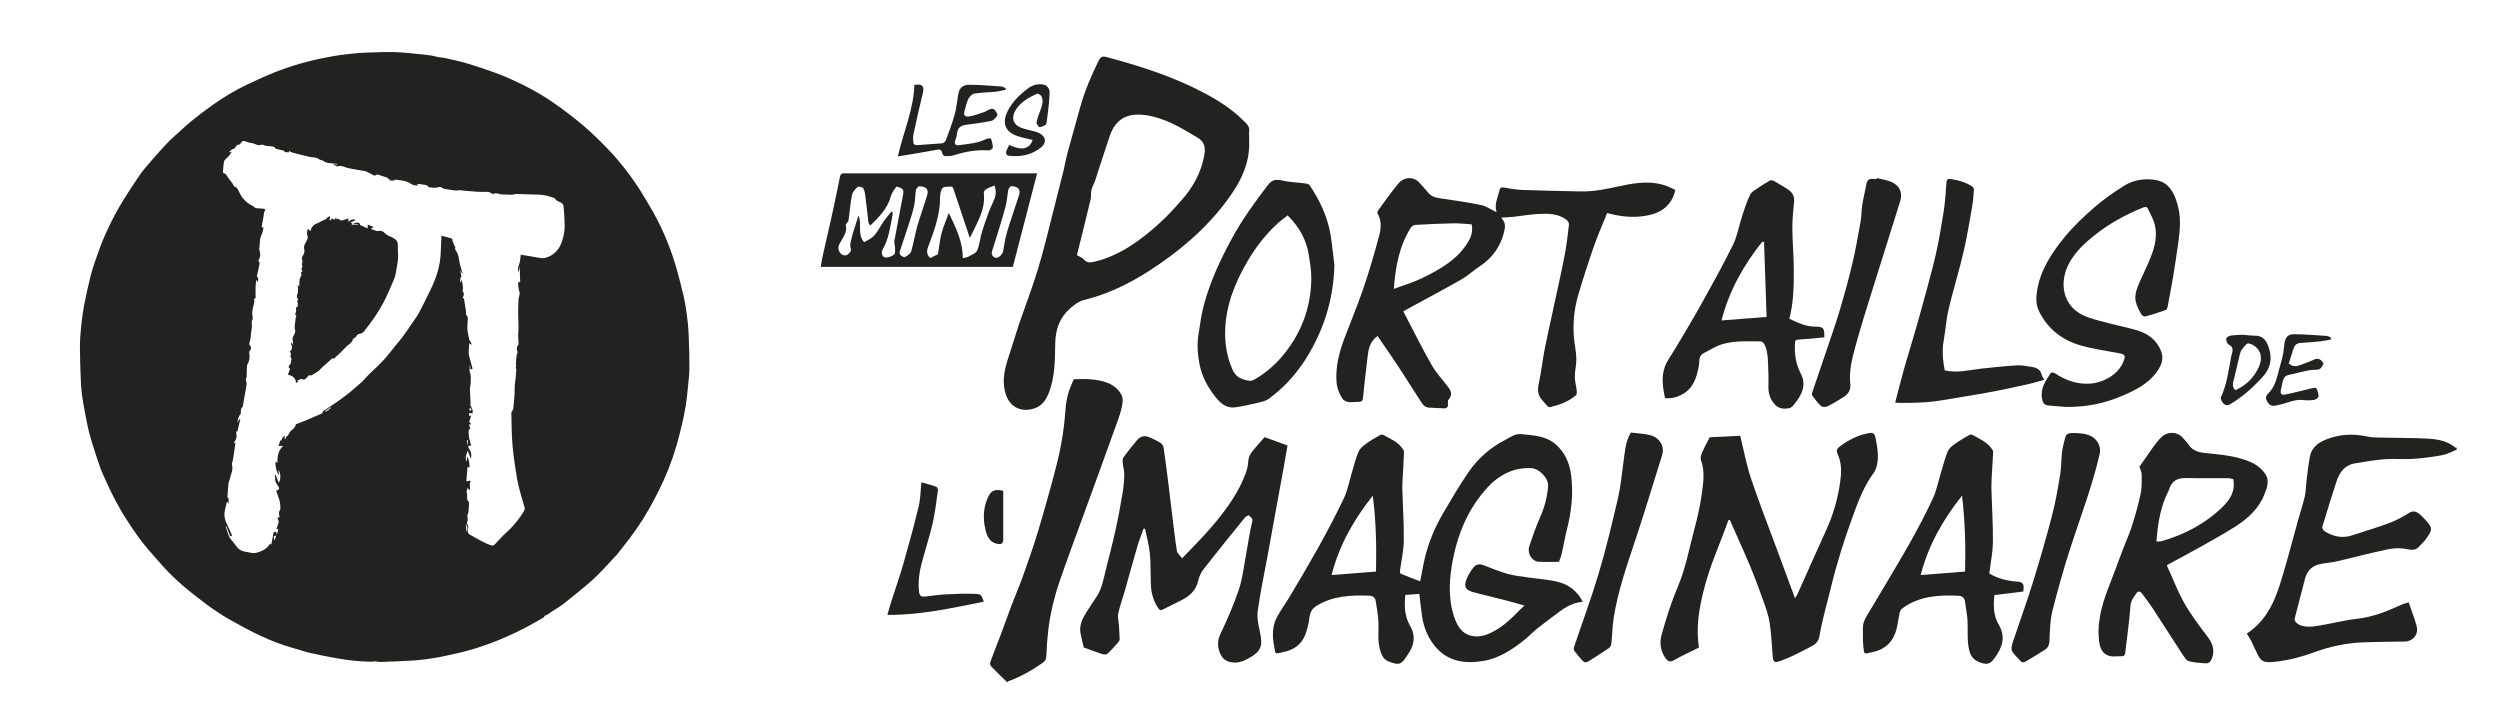 <?xml version="1.0" encoding="UTF-8"?><svg id="Portailsdelimaginaire-logo01_Image" xmlns="http://www.w3.org/2000/svg" viewBox="0 0 409.84 117.32"><defs><style>.cls-1{fill:#222221;}</style></defs><path class="cls-1" d="m402.74,73.72c-.79.31-1.55.75-2.37.9-1.6.3-3.22.5-4.84.61-1.52.1-3.06-.07-4.58.05-1.65.13-3.3.41-4.94.69-1.65.28-2.48,1.48-2.97,2.94-.81,2.48-1.58,4.97-2.33,7.46-.06.19.16.6.37.72,1.42.89,2.93,1.21,4.57.66,2-.68,4.05-1.26,6.03-2,1.14-.43,2.22-1.03,3.26-1.67.69-.42,1.19-.22,1.71.2.27.22.52.47.76.73,1.5,1.6,1.44,1.78.09,3.62-.24.32-.58.56-.83.87-.54.66-1.11.73-1.97.54-1.02-.22-2.17-.21-3.19,0-2.81.58-5.59,1.33-8.39,1.98-.95.22-1.94.26-2.89.48-1.23.28-2.01,1.1-2.34,2.31-.58,2.19-1.15,4.39-1.71,6.59-.12.47.52,1.02,1.23,1.2,1.17.31,2.3.04,3.44-.16,1.88-.33,3.74-.79,5.64-1.01,2.56-.29,4.86-1.23,7.16-2.28.36-.17.76-.26,1.22-.4.46,1.35.95,2.59,1.3,3.87.38,1.38-.6,2.54-2.01,2.56-2.15.02-4.3.04-6.45.11-2.86.08-5.62.64-8.31,1.63-2.05.76-4.16,1.31-6.36,1.56-2,.23-2.49.02-3.25-1.88-.04-.09-.11-.16-.15-.25-.19-.42-.36-.85-.57-1.26-.21-.41-.48-.79-.74-1.23,2.71-1.75,4.22-4.43,5.2-7.35,1.22-3.67,2.14-7.44,3.19-11.17.38-1.33.81-2.65,1.13-4,.18-.76.15-1.57.25-2.35.18-1.38.31-2.77.58-4.14.37-1.85,1.87-2.58,3.44-3.08,1.89-.6,3.83-.66,5.81-.23,1.01.22,2.08.19,3.12.21,2.27.06,4.55.03,6.82.15,1.66.09,3.31.34,4.66,1.48.04.04.14,0,.21,0v.3Z"/><path class="cls-1" d="m165.06,111.79c-.87-.85-1.74-1.68-2.58-2.55-.14-.15-.21-.5-.14-.69.57-1.56,1.19-3.09,1.77-4.64.59-1.56,1.13-3.14,1.73-4.7.63-1.65,1.33-3.27,1.92-4.93.85-2.4,1.71-4.8,2.43-7.24,1.08-3.62,2.12-7.27,3.05-10.93.53-2.08.92-4.22,1.19-6.35.23-1.83.2-3.7.76-5.48.22-.71.55-1.4.83-2.11,1.91-.07,3.76-.08,5.54.59,1.42.53,2.6,1.82,2.49,3.03-.09.99-.39,1.97-.72,2.91-1.98,5.53-4,11.05-6.01,16.57-1.19,3.28-2.42,6.55-3.55,9.86-.93,2.71-1.62,5.49-1.94,8.35-.15,1.33-.25,2.66-.29,4-.01.54-.18.89-.6,1.18-1.77,1.23-3.63,2.3-5.67,3.03-.03.01-.05.08-.07.12h-.15Z"/><path class="cls-1" d="m232.7,97.36c-.77.06-1.53.11-2.32.17-.17,1.72-.14,3.46.74,4.98,1.02,1.75.74,3.29-.36,4.83-.07.1-.14.21-.21.31-.45.66-.85,1.38-1.86,1.12-1.69-.43-1.99-.81-2.41-2.11-.54-1.68-.2-3.42-.33-5.12-.07-.99-.27-1.96-.41-2.95-.09-.64-.51-.92-1.1-.94-2.99-.1-5.92.02-8.59,1.66-.8.49-1.08,1.09-1.19,1.96-.12.95-.34,1.91-.68,2.79-.64,1.62-1.92,2.51-3.62,2.84-1.43.28-1.2.56-1.51-1.11-.3-1.62-.27-3.2.51-4.66.61-1.13,1.38-2.17,2.04-3.27,3.16-5.27,6.24-10.59,8.89-16.13.65-1.36.92-2.91,1.36-4.37.34-1.12.61-2.28,1.08-3.34.23-.53.79-.96,1.29-1.33.68-.5,1.43-.91,2.16-1.33.15-.09.4-.16.52-.1,1.16.64,2.43,1.14,3.23,2.29.11.16.25.35.24.53-.06,1.49-.15,2.98-.23,4.47-.03.55-.07,1.1-.05,1.65.08,2.84.28,5.68.24,8.51-.02,1.63-.42,3.26-.63,4.9-.02.15.05.41.15.45,1.03.43,2.08.82,3.17,1.24.3-1.48.5-2.77.81-4.02.63-2.48,1.6-4.83,2.89-7.04,1.35-2.3,2.7-4.62,4.21-6.82,1.53-2.24,3.54-4.02,5.99-5.28.87-.45,1.64-1.09,2.71-.97,1.97.21,4,.28,5.6,1.67,1.53,1.32,2.27,3.07,2.53,5.05.4,3.05.05,6.04-.71,9.01-.32,1.27-.53,2.57-.82,3.85-.1.45-.29.88-.46,1.35-1.14,0-2.27.06-3.38-.02-1.06-.07-1.86-1.41-1.49-2.52.54-1.6,1.08-3.2,1.77-4.74.73-1.63,1.17-3.32,1.32-5.08.11-1.34-1.46-2.94-2.79-3-3.32-.13-5.75,1.45-7.79,3.9-2.65,3.18-4.19,6.88-4.99,10.88-.62,3.11-.87,6.26.09,9.38.48,1.54,1.23,2.95,2.92,3.34,1.44.33,2.78-.23,4.04-.97,1.44-.85,2.63-1.99,3.78-3.18.24-.25.5-.47.86-.81-1.03-.29-2.02-.6-3.02-.85-1.8-.47-3.62-.87-5.42-1.37-1.25-.35-1.53-.9-1.05-2.11.28-.71.7-1.39,1.18-1.98.36-.44.93-.57,1.54-.34,1.33.51,2.65,1.06,4.01,1.45,1.05.3,2.16.4,3.25.57,1.76.27,3.59.33,5.28.82,1.63.47,2.99,1.55,3.78,3.19-1.8.12-3.17,1.11-4.52,2.14-1,.77-2.03,1.51-3.01,2.3-.66.53-1.24,1.17-1.9,1.7-2.04,1.64-4.2,3.1-6.85,3.55-3.05.51-5.89.11-7.97-2.45-1.18-1.45-1.86-3.17-2.11-5.04-.16-1.14-.28-2.29-.42-3.48Zm-7.12-3.67c.08-4.11.02-8.2-.53-12.43-3.17,3.99-5.52,8.17-6.76,13.01,2.45-.19,4.83-.38,7.29-.57Z"/><path class="cls-1" d="m204.77,22.83c.24,3.89-1.42,7.08-3.65,10.07-3.51,4.72-7.94,8.43-12.85,11.58-3.3,2.11-6.8,3.78-10.63,4.72-.8.2-1.56.79-2.2,1.35-1.73,1.52-2.42,3.45-2.45,5.78-.04,2.68-.04,5.41-1.02,7.99-.46,1.22-1.12,2.24-2.49,2.66-2.36.72-4.2-.46-4.74-2.85-.47-2.04.02-3.88.65-5.76.55-1.65,1.02-3.32,1.58-4.97,1.07-3.14,2.27-6.24,3.23-9.41.97-3.21,1.73-6.48,2.56-9.72.55-2.12,1.08-4.25,1.61-6.38.23-.96.39-1.93.65-2.88.67-2.48,1.38-4.95,2.06-7.42.73-2.67,1.83-5.2,3.04-7.67.26-.53.55-.76,1.22-.58,5.54,1.47,10.98,3.21,16.07,5.9,2.49,1.32,4.83,2.85,6.81,4.9.39.41.63.79.57,1.37-.05.45,0,.9,0,1.35Zm-28.23,18.99c.44.27.87.42,1.14.72.5.56,1.02.53,1.68.38,4.18-.99,7.52-3.45,10.63-6.24,1.37-1.23,2.61-2.61,3.82-3.99,1.78-2.03,3.05-4.34,3.58-7.03.25-1.26.21-2.33-1.04-3.08-2.69-1.61-5.34-3.25-8.54-3.7-3.09-.44-4.96.71-5.88,3.41-.82,2.39-1.57,4.8-2.36,7.2-.18.55-.49,1.06-.63,1.62-.13.51-.03,1.08-.15,1.59-.73,3.05-1.49,6.1-2.24,9.12Z"/><path class="cls-1" d="m225.86,55.05c-1.37,1-1.52,2.29-1.68,3.56-.26,2.21-.52,4.43-.74,6.64-.05.5-.3.64-.73.63-.94-.02-2.07.32-2.67-.58-.52-.78-.88-1.79-.94-2.72-.17-2.44.43-4.79,1.28-7.06,1.05-2.8,2.22-5.57,3.18-8.4.96-2.82,1.79-5.7,2.56-8.58.31-1.17.36-2.42-.29-3.56-.06-.1-.03-.31.04-.41,1.11-1.51,2.18-3.06,3.38-4.49.91-1.09,2.53-1.24,3.54-.02.41.5.89.95,1.28,1.46.52.67,1.22.87,2,.99,2.22.33,4.46.63,6.65,1.09.92.19,1.76.78,2.63,1.19-.44-1.24.2-2.42.48-3.64.08-.34.26-.49.69-.41,1.02.19,2.05.36,3.08.4,3.15.12,6.3.16,9.44.24,2.26.06,4.44-.42,6.63-.89,2.58-.56,5.17-.94,7.74.07.43.17.83.39,1.24.58-.59,2.58-2.33,3.78-4.72,4.21-2.16.39-4.3.18-6.46-.43-.71,1.78-1.5,3.55-2.14,5.37-.94,2.69-1.82,5.4-2.62,8.14-.64,2.19-.86,4.46-.7,6.74.08,1.19.38,2.38.41,3.57.03,1-.25,2.01-.25,3.02,0,.78.24,1.55.32,2.33.03.24,0,.61-.16.74-1.22,1.02-2.67,1.54-4.19,1.91-.13.03-.34-.05-.44-.15-.31-.31-.58-.67-.88-1-.74-.8-.79-1.67-.56-2.72.4-1.81.59-3.66.94-5.48.42-2.17.91-4.32,1.38-6.48.63-2.96,1.31-5.92,1.89-8.89.34-1.72.54-3.47.74-5.21.03-.26-.21-.64-.44-.81-1.4-1.03-3.04-1-4.66-.92-1.32.07-2.63.32-3.95.46-.67.07-1.35.09-2.04.13.03.06.09.21.19.32.6.68.4,1.47.22,2.18-.6,2.39-1.99,4.22-4.06,5.56-.97.63-1.81,1.46-2.81,2.03-2.88,1.64-5.81,3.2-8.73,4.79-.26.14-.51.28-.88.49,1.55,2.96,3.01,5.92,4.64,8.79.75,1.32,1.84,2.45,2.76,3.68.48.65.65,1.29.01,2.01-.19.22-.03.72-.11,1.07-.04.15-.29.36-.44.36-.89-.01-1.77-.1-2.66-.13-.62-.02-.95-.43-1.24-.87-1.27-1.95-2.5-3.92-3.77-5.86-1.11-1.68-2.26-3.32-3.43-5.03Zm2.65-7.69c1.69-.64,3.26-1.09,4.7-1.8,3-1.47,5.92-3.12,7.63-6.18.44-.79.61-1.68.42-2.6-1.02-.06-1.99-.19-2.95-.17-2.11.04-4.21.14-6.32.26-.26.01-.58.26-.73.49-1.86,2.98-2.49,6.32-2.76,10Z"/><path class="cls-1" d="m207.31,71.66c1.24.45,2.45.89,3.76,1.37-.18,1.03-.37,2.22-.59,3.4-.39,2.19-.8,4.37-1.2,6.56-.5,2.77-1.01,5.53-1.51,8.3-.54,2.94-1.17,5.86-1.58,8.82-.16,1.14.11,2.37.36,3.53.5,2.25.22,3.11-1.81,4.26-.98.55-2,.94-3.22.59-.84-.24-1.27-.79-1.54-1.46-.39-1-.43-1.99.08-3.08,1.14-2.39,2.21-4.84,3.05-7.35.62-1.87.82-3.88,1.19-5.84.33-1.75.56-3.53.99-5.25.17-.69-.4-.7-.54-1.06-.22.12-.5.2-.65.38-2.29,2.82-4.57,5.64-6.81,8.5-.41.53-.72,1.21-.86,1.86-.37,1.71-1.54,2.63-2.99,3.33-.93.45-1.85.91-2.77,1.38-.33.17-.52.21-.78-.18-.79-1.16-1.16-2.44-1.22-3.82-.07-1.72,0-3.44-.17-5.15-.13-1.37-.52-2.72-.79-4.08-.08,0-.16,0-.24,0-.34.97-.73,1.92-1.02,2.91-.7,2.38-1.34,4.78-2.02,7.16-.36,1.27-.82,2.52-1.11,3.81-.13.58.06,1.22.1,1.83.05.8.11,1.59.13,2.39,0,.17-.1.38-.22.51-.58.65-1.15,1.32-1.79,1.9-.17.16-.62.13-.89.04-1-.32-1.97-.71-2.99-1.08-.15-.63-.35-1.42-.51-2.23-.28-1.34.28-2.47.96-3.55.55-.88,1.13-1.75,1.71-2.62.8-1.21,1.04-2.62,1.38-3.99.57-2.29,1.17-4.58,1.68-6.88.44-1.98.8-3.97,1.14-5.97.17-1.01.27-2.05.29-3.08.01-.65-.2-1.29-.26-1.95-.03-.3-.02-.69.14-.91.67-.93,1.41-1.82,2.13-2.71.5-.61,1.14-.92,1.91-.63.73.28,1.44.63,2.1,1.04.25.15.41.57.45.89.29,2.01.55,4.03.8,6.04.2,1.58.38,3.17.57,4.75.25,1.99.47,3.99.78,5.97.06.39.49.71.86,1.21,1.03-1.07,2.02-2.05,2.96-3.07.89-.96,1.78-1.92,2.61-2.94,1.98-2.43,3.78-4.97,4.86-7.95.21-.59.39-1.22.4-1.83.03-1.07.69-1.76,1.31-2.49.46-.54.93-1.06,1.39-1.59Z"/><path class="cls-1" d="m278.48,106.18c-1.45.72-2.79,1.32-4.05,2.05-.7.41-1.07.13-1.42-.37-.81-1.15-.97-2.54-.62-3.78.75-2.7,1.6-5.39,2.69-7.96,1.28-3.02,1.84-6.22,2.68-9.35.48-1.79.91-3.61,1.17-5.45.28-1.96.63-3.95-.09-5.92-.12-.34.04-.84.2-1.22.34-.8.77-1.57,1.24-2.49,1.66-.08,3.41-.17,5-.25.63,2.54,1.06,4.9,1.82,7.15,1.31,3.89,2.82,7.72,4.24,11.57.97,2.61,1.93,5.23,2.92,7.91.12-.19.28-.39.38-.6,1.61-3.58,3.19-7.18,4.82-10.75,1.11-2.44,1.82-4.99,2.2-7.62.23-1.58.3-3.18-.42-4.69-.34-.71.14-1.06.63-1.41,1.27-.91,2.65-1.6,4.18-1.93,1.07-.23,1.26-.11,1.46.93.28,1.45.53,2.9.16,4.37-.1.4-.25.81-.49,1.13-1.58,2.14-2.51,4.59-3.41,7.05-1.41,3.87-2.66,7.78-3.62,11.79-.63,2.62-1.42,5.21-1.86,7.86-.18,1.12-.81,1.49-1.56,1.88-1.54.79-3.07,1.63-4.69,2.21-1.3.46-1.35.3-1.46-1.1-.14-1.74-.21-3.49-.49-5.21-.19-1.2-.62-2.37-1.03-3.52-.68-1.9-1.37-3.79-2.15-5.65-1.07-2.55-2.22-5.05-3.33-7.58l-.22.03c-.58,1.55-1.14,3.1-1.76,4.63-1.24,3.07-2.26,6.19-2.87,9.45-.41,2.19-.55,4.37-.24,6.58.02.15,0,.3,0,.26Z"/><path class="cls-1" d="m350.76,76.47c.7-1.01,1.44-2.09,2.2-3.15.4-.55.83-1.1,1.31-1.59,1.1-1.11,2.78-.96,3.64.12.28.35.63.65.87,1.03.77,1.21,1.98,1.32,3.23,1.44,2.31.22,4.62.47,6.8,1.36,1,.41,1.85,1.05,2.49,1.93.84,1.16.34,2.34-.09,3.45-.91,2.34-2.71,3.95-4.76,5.26-1.95,1.24-3.98,2.35-6,3.49-1.65.93-3.33,1.81-5,2.71-.1.06-.19.15-.22.18.97,2.12,1.77,4.27,2.89,6.23,1.12,1.96,2.51,3.78,3.88,5.58.9,1.18,1.16,2.63.38,3.88-.12.2-.49.37-.73.36-.95-.06-1.91-.12-2.82-.36-.39-.11-.72-.62-.98-1.02-1.65-2.52-3.26-5.07-4.91-7.59-.56-.86-1.19-1.68-1.81-2.5-.24-.32-.59-.44-.87-.06-.46.64-.93,1.21-1,2.13-.19,2.56-.56,5.12-.86,7.67-.04.39-.19.58-.61.56-.62-.03-1.27.12-1.86-.02-1.59-.39-1.78-1.8-1.87-3.08-.23-3.2.8-6.16,1.96-9.09.68-1.72,1.29-3.47,1.95-5.19.51-1.35,1.12-2.66,1.55-4.03.55-1.74,1.05-3.5,1.42-5.28.21-1,.17-2.06.16-3.1,0-.4-.23-.81-.38-1.31Zm15.36,2.08c-.27-.06-.56-.16-.85-.16-2.31-.01-4.61.03-6.92-.02-1.35-.03-2.29.43-2.73,1.77-.17.52-.46,1-.67,1.51-.9,2.27-1.25,4.64-1.44,7.12.32-.02.57.02.8-.04,3.79-1.07,7.2-2.86,10.04-5.62,1.23-1.2,2.15-2.6,1.76-4.55Z"/><path class="cls-1" d="m338.75,66.72c-.94-.08-1.87-.14-2.81-.23-.84-.08-1.08-.42-1.2-1.29-.24-1.64.67-2.84,1.47-4.08.06-.09.48-.05.65.06,1.74,1.16,3.62,1.84,5.73,1.71,2.2-.14,4.7-1.46,5.54-3.68.36-.94.23-1.12-.77-1.31-2.08-.39-4.2-.68-6.23-1.26-3.08-.87-5.48-2.75-6.89-5.67-.49-1.02-.48-2.19-.28-3.38.56-3.39,2.4-6.13,4.47-8.68,1.47-1.8,3.19-3.42,4.95-4.95,1.48-1.29,3.13-2.43,4.79-3.48,1.63-1.03,3.53-1.3,5.38-.94,2.09.41,2.92,2.19,3.44,4.04.53,1.9.43,3.85.17,5.78-.28,2.01-.58,4.01-.91,6.01-.27,1.65-.59,3.29-.9,4.93-.04.19-.15.47-.29.52-1.1.39-2.21.76-3.34,1.06-.19.05-.58-.16-.69-.35-.56-1.03-1.15-2.09-.93-3.33.11-.63.35-1.25.61-1.85.44-1.04.96-2.05,1.41-3.09.88-2.01,1.65-4.08,1.15-6.31-.23-1.01-.78-1.94-1.23-2.89-.05-.11-.44-.15-.61-.08-3.01,1.19-5.81,2.76-8.33,4.8-1.52,1.23-2.91,2.58-3.87,4.32-1.78,3.23-1.17,7.48,3.1,8.93,2.47.83,5.05,1.32,7.57,1.99,1.54.41,2.92,1.11,3.84,2.5,1.07,1.62.97,2.94-.2,4.5-1.47,1.98-3.58,3-5.75,3.92-2.88,1.23-5.9,1.81-9.05,1.77Z"/><path class="cls-1" d="m326.12,94.01c1.37.85,2.98,1.23,4.62,1.34.9.06,1.06.45.99,1.17-.01.12-.02.25-.03.45-1.56.19-3.12.38-4.75.58-.16,1.62-.19,3.32.68,4.79,1.24,2.08.63,3.79-.64,5.53-.46.63-.9,1.1-1.75.91-1.14-.26-2.03-.75-2.37-2-.46-1.72-.22-3.47-.33-5.2-.06-.99-.29-1.96-.4-2.95-.08-.7-.56-.95-1.12-.97-3.25-.14-6.44.05-9.19,2.1-.21.15-.36.46-.42.72-.19.87-.28,1.76-.5,2.63-.53,2.13-1.91,3.39-4.07,3.83-1.33.27-1.24.43-1.38-1.08-.09-.97-.05-1.95-.06-2.93-.01-1.12.65-1.97,1.17-2.86,2.11-3.58,4.28-7.11,6.33-10.72,1.41-2.49,2.75-5.02,3.96-7.62.64-1.37.92-2.91,1.37-4.37.34-1.12.63-2.27,1.07-3.35.19-.46.65-.85,1.07-1.16.78-.56,1.62-1.05,2.45-1.54.12-.07.35-.11.46-.05,1.16.65,2.43,1.15,3.23,2.29.11.16.25.36.24.53-.07,1.46-.18,2.93-.25,4.39-.03.62-.04,1.25-.03,1.88.08,2.84.27,5.68.24,8.51-.02,1.69-.38,3.37-.59,5.14Zm-4.47-12.77c-3.16,3.99-5.52,8.14-6.78,13.03,2.48-.19,4.84-.38,7.28-.57.1-4.12,0-8.2-.5-12.47Z"/><path class="cls-1" d="m272.95,65.27c-.35-1.74-.64-3.5,0-5.2.38-1.01,1.08-1.89,1.63-2.83,1.35-2.3,2.75-4.57,4.05-6.9,1.88-3.37,3.76-6.74,5.47-10.2.72-1.47.98-3.16,1.5-4.74.39-1.18.77-2.38,1.31-3.49.24-.49.88-.8,1.37-1.15.59-.41,1.21-.79,1.84-1.15.15-.08.44-.07.59.01.86.49,1.73.97,2.53,1.53.61.43.95,1.05.88,1.86-.12,1.46-.3,2.92-.29,4.38.01,2.29.24,4.57.24,6.86,0,2.67-.02,5.35-.74,8,1.36.64,2.69,1.29,4.23,1.3,1.4.01,1.54.2,1.51,1.75-1.26.12-2.52.27-3.79.34-1.02.06-1.01.01-1.04,1.05-.04,1.61.22,3.12.98,4.57.92,1.77.24,3.32-.87,4.75-.27.35-.6.8-.98.89-.79.18-1.68.13-2.29-.47-.74-.73-1.14-1.68-1.17-2.74-.02-.88.04-1.76-.01-2.63-.09-1.52.04-3.09-.6-4.53-.11-.24-.42-.56-.63-.56-2.51,0-5.06-.24-7.44.89-.64.31-1.25.7-1.89,1.01-.96.45-.7,1.39-.84,2.13-.34,1.8-.83,3.5-2.51,4.52-.9.55-1.9.87-3.05.74Zm16.23-25.62l-.29-.02c-3.05,3.84-5.43,8.02-6.67,12.9,2.47-.19,4.85-.38,7.39-.57-.14-4.13-.28-8.22-.42-12.31Z"/><path class="cls-1" d="m170.02,28.42c-1.34,5.16-2.66,10.23-3.98,15.33h-31.48c.1-.62.18-1.24.32-1.85.44-1.96.91-3.92,1.34-5.88.52-2.36,1.02-4.72,1.49-7.08.12-.59.48-.52.87-.52,6.77,0,13.54,0,20.31,0,3.68,0,7.37,0,11.13,0Zm-28.36,11.3c.58-.37,1.25-.64,1.67-1.12.61-.7,1.02-1.57,1.56-2.34.39-.55.84-1.06,1.27-1.6.12.13.18.16.18.2,0,.12,0,.25-.02.37-.38,1.92-.59,3.88-1.6,5.62-.36.62-.07,1.37.5,1.37.47,0,1.02-.21,1.38-.51.2-.17.13-.71.13-1.08,0-.38-.17-.78-.11-1.15.45-2.48.95-4.94,1.4-7.42.19-1.01.07-1.14-1.03-1.48-.45.52-.8,1.05-1.01,1.78-.53,1.88-1.9,3.23-3.29,4.61-.13-.19-.3-.33-.32-.5-.17-1.35-.3-2.7-.47-4.04-.07-.53-.12-1.09-.36-1.54-.11-.21-.8-.38-.95-.24-.4.34-.82.83-.92,1.31-.27,1.37-.36,2.78-.57,4.17-.04.29-.5.6-.44.83.21.87-.18,1.53-.57,2.22-.25.43-.57.86-.64,1.32-.06.34.14.85.4,1.09.3.27.79.44,1.22.06.33-.3.55-.57.36-1.09-.11-.31,0-.72.07-1.07.12-.57.29-1.14.46-1.7.24-.79.5-1.58.78-2.47.62,1.45-.27,3.05.93,4.39Zm12.11,1.94c.2-1.23.3-2.34.58-3.41.29-1.1.76-2.14,1.2-3.34,1.14,2.41,2.31,4.71,2.28,7.41.45-.11.71-.12.91-.24.52-.31,1.26-.56,1.46-1.03.42-.99.48-2.13.82-3.16.54-1.66,1.09-3.33,1.84-4.9.42-.87.51-1.6.17-2.58-.48.21-.96.36-1.37.61-.19.11-.41.43-.38.63.33,2.77-1.17,4.96-2.29,7.37-.11-.35-.19-.59-.27-.82-.81-2.45-1.63-4.9-2.45-7.34-.04-.1-.15-.26-.22-.26-.49.01-1.04-.06-1.43.15-.28.15-.4.7-.47,1.1-.09.5-.03,1.02-.07,1.53-.2,2.48-1.06,4.79-1.92,7.08-.28.75-.25,1.29.34,1.84.47-.23.94-.46,1.29-.63Zm-3.16-11.13c-.11.14-.42.37-.46.64-.14.79-.1,1.61-.26,2.4-.19.94-.48,1.87-.78,2.79-.53,1.65-1.09,3.28-1.62,4.93-.05.16.04.45.16.56.19.16.56.37.7.29.39-.23.91-.53,1.02-.91.41-1.37.62-2.79,1.01-4.16.49-1.72,1.12-3.4,1.63-5.12.27-.91-.21-1.43-1.41-1.41Zm15.11-.01c-.08.11-.35.31-.41.56-.2.99-.24,2.01-.51,2.98-.66,2.37-1.41,4.72-2.15,7.07-.18.56.05.92.48,1.1.49.21,1.23-.5,1.33-1.08.17-1.03.32-2.07.62-3.07.61-2.05,1.34-4.06,1.98-6.1.29-.92-.13-1.43-1.35-1.46Z"/><path class="cls-1" d="m218.75,43.53c-.12,4.76-1.32,9.2-3.55,13.37-1.79,3.35-4.13,6.24-7.2,8.48-.54.39-1.29.53-1.97.69-1.16.28-2.33.53-3.51.7-1.52.22-2.5-.72-3.33-1.78-1.23-1.57-2.16-3.29-2.55-5.3-.32-1.65-.42-3.28-.16-4.93.26-1.67.49-3.37.94-4.99,1.02-3.69,2.62-7.15,4.44-10.51,1.71-3.16,3.8-6.08,5.99-8.92.7-.9,1.32-.98,2.33-.75,1.29.29,2.63.33,3.95.5.19.02.45.11.55.26,1.72,2.54,3,5.28,3.48,8.34.25,1.6.4,3.22.6,4.84Zm-7.66-8.22c-.57.45-1.13.85-1.63,1.31-1.94,1.78-3.55,3.83-4.88,6.09-2.03,3.46-3.54,7.08-3.72,11.16-.1,2.33.24,4.55,1.18,6.71.55,1.27,1.53,1.62,2.66,1.84.32.06.74-.07,1.04-.25,1.99-1.16,3.66-2.69,5.06-4.5,2.67-3.46,4.07-7.42,4.17-11.78.03-1.39-.21-2.8-.43-4.19-.4-2.48-1.61-4.56-3.45-6.39Z"/><path class="cls-1" d="m310.68,66.01c.47-1.78.91-3.53,1.39-5.28.39-1.42.84-2.82,1.25-4.24.49-1.67.99-3.33,1.44-5,.86-3.16,1.77-6.31,2.52-9.49.57-2.42.97-4.88,1.36-7.34.24-1.55.34-3.13.45-4.69.03-.5.19-.7.67-.63,1.23.19,2.43.5,3.49,1.19.17.11.36.36.35.54-.06.93-.13,1.87-.29,2.78-.44,2.5-.84,5.01-1.42,7.47-.73,3.12-1.69,6.18-2.43,9.3-.4,1.71-.52,3.49-.82,5.22-.29,1.64-.14,3.25.17,4.88,2.07.48,4.07-.08,6.09-.3,1.94-.21,3.89-.42,5.84-.53.8-.04,1.62.16,2.43.28.73.11,1.32.43,1.52,1.24.07.28.26.53.43.85-.92.25-1.81.54-2.73.74-2.18.48-4.37.96-6.57,1.36-2.42.45-4.86.8-7.28,1.23-2.45.43-4.92.49-7.4.45-.14,0-.29-.02-.45-.04Z"/><path class="cls-1" d="m340.53,71c1.21.09,2.68.22,3.47,1.71.24.46.35,1.11.23,1.62-1.17,5.18-3.07,10.13-4.71,15.16-1.14,3.5-2.15,7.06-3.05,10.63-.4,1.59-.42,3.29-.49,4.95-.03.66-.23,1.11-.73,1.43-1.04.67-2.11,1.31-3.17,1.95-.33.2-.63.19-.91-.15-.44-.54-1.02-.98-1.33-1.58-.18-.35-.03-.95.11-1.39,1.08-3.25,2.27-6.47,3.28-9.75,1.15-3.69,2.22-7.4,3.19-11.13.58-2.22.96-4.5,1.33-6.77.2-1.18.15-2.4.29-3.59.1-.78.33-1.55.51-2.32.23-.99,1.02-.73,1.94-.77Z"/><path class="cls-1" d="m267.35,70.91c1.03.13,2.18.17,3.27.45,1.26.33,2.37,1.67,1.85,3.3-1.37,4.31-2.65,8.64-4.07,12.94-1.5,4.56-3.16,9.08-3.88,13.85-.2,1.32-.21,2.67-.35,4.01-.03.27-.18.63-.4.78-1.12.77-2.28,1.48-3.42,2.21-.38.24-.69.12-.95-.17-.46-.52-.91-1.04-1.32-1.59-.1-.14-.11-.43-.04-.61,1.35-4.03,2.84-8.01,4.05-12.08,1.21-4.08,2.2-8.23,3.17-12.38.44-1.9.6-3.88.88-5.82.24-1.61.26-3.27,1.21-4.88Z"/><path class="cls-1" d="m307.69,29.19c.78.2,1.61.31,2.34.62,1.36.57,1.92,1.74,1.49,3.14-1.39,4.51-2.84,9.01-4.24,13.52-1.07,3.44-2.18,6.87-3.12,10.35-.53,1.97-1.07,3.99-.83,6.07.12,1.05-.32,1.7-1.11,2.2-.86.54-1.73,1.08-2.64,1.53-.28.14-.84.12-1.05-.07-.56-.5-1.02-1.13-1.46-1.74-.1-.14.01-.46.09-.68.7-2.09,1.43-4.17,2.13-6.26.77-2.3,1.59-4.59,2.28-6.91.76-2.54,1.47-5.09,2.08-7.67.55-2.31.96-4.65,1.37-6.98.16-.89.13-1.82.27-2.71.19-1.19.48-2.36.71-3.54.13-.66.56-.79,1.14-.72.17.02.35,0,.53,0,.01-.05.03-.1.04-.15Z"/><path class="cls-1" d="m161.28,98.63c-5.2,1.04-10.37,2.22-15.8,2.17.22-.77.41-1.48.63-2.17.67-2.11,1.41-4.2,2.02-6.33.88-3.09,1.73-6.19,2.48-9.31.29-1.22.29-2.5.45-3.92.8.23,1.63.44,2.43.72.15.05.3.4.27.59-.25,1.78-.45,3.58-.85,5.33-.54,2.33-1.29,4.6-1.89,6.91-.37,1.44-.52,2.92-.35,4.43.07.63.39.8.94.75,1.13-.12,2.26-.3,3.39-.36,1.66-.08,3.32-.16,4.97-.08.9.05.94.25,1.31,1.27Z"/><path class="cls-1" d="m147.19,25.63c.94-4.06,2.58-7.7,2.71-11.7,1.32-.26,1.66.23,1.37,1.4-.55,2.22-1.04,4.46-1.52,6.7-.09.41-.06.85-.03,1.27.03.38.28.52.67.49,1.36-.11,2.72-.17,4.08-.3.23-.02.53-.31.61-.55.51-1.38,1.04-2.76,1.43-4.18.3-1.11.4-2.27.6-3.4.15-.9.72-1.47,1.8-1.46,1.76,0,3.52.16,5.28.28.23.02.45.19.68.29,0,.07.02.15.03.22-.54.12-1.08.29-1.63.34-1.17.12-2.36.12-3.52.31-.37.06-.8.48-.98.84-.31.61-.45,1.3-.64,1.96-.21.72.01,1.06.76.95.85-.13,1.67-.47,2.5-.74.24-.08.45-.24.68-.35.37-.18.77-.29,1.06.09.19.24.46.66.38.8-.22.37-.58.82-.96.91-1.38.3-2.79.47-4.19.66-.79.11-1.33.43-1.44,1.29-.06.41-.14.83-.3,1.22-.29.72.11.89.66.82,1.49-.2,3.01-.31,4.4-1,.22-.11.74-.13.77-.07.17.48.31.98.31,1.48,0,.16-.46.48-.69.46-1.98-.14-3.88.2-5.75.81-.32.11-.69.08-1.03.12-.42.05-.73-.05-.83-.52-.14-.65-.55-.58-1.07-.48-2.02.38-4.05.7-6.18,1.05Z"/><path class="cls-1" d="m382.15,55.65c-.58.1-1.15.24-1.73.3-1.12.12-2.25.2-3.37.28-.62.05-.91.45-1.08.97-.26.79-.5,1.59-.76,2.42.52.39,1.08.53,1.71.29.81-.31,1.64-.58,2.42-.95.8-.38,1.19.06,1.58.6-.48,1.05-.61,1.05-1.7,1.08-.79.02-1.58.27-2.36.43-.36.07-.7.2-1.06.27-1.22.21-1.38.34-1.65,1.51-.07.31-.13.63-.2.94-.17.75,0,1.03.73.88,1.44-.28,2.85-.68,4.28-1.01.26-.06.72-.12.77-.03.2.43.38.92.37,1.38,0,.19-.47.5-.75.55-.59.09-1.21.08-1.8.02-1.41-.16-2.63.53-3.95.79-.64.13-1.32.42-1.84-.41-.38-.61-.43-.96.13-1.51,1.05-1.02,1.36-2.44,1.72-3.82.21-.81.47-1.61.64-2.43.14-.64.15-1.31.26-1.96.16-.96.57-1.45,1.55-1.45,1.79.01,3.57.16,5.36.28.23.01.45.16.67.24.02.11.04.22.06.33Z"/><path class="cls-1" d="m367.72,54.88c.6.05,1.27.15,1.94.15,1.59,0,2.03,1.11,2.39,2.35.49,1.72,0,3.18-1.16,4.45-1.6,1.76-3.36,3.32-5.43,4.52-.21.12-.72.05-.89-.13-.27-.27-.6-.82-.49-1.06.98-2.13,1.27-4.41,1.68-6.67.02-.09.05-.18.08-.28.19-.67.38-1.31-.49-1.73-.24-.12-.4-.63-.39-.96,0-.18.42-.45.68-.49.66-.11,1.34-.11,2.08-.16Zm-1.28,9.09c1.78-.78,3.05-2.05,3.84-3.76.46-1,.58-2.1-.17-3.02-.36-.44-.98-.83-1.52-.89-.32-.03-.74.6-1.05.98-.19.24-.29.57-.37.87-.34,1.4-.63,2.81-1,4.19-.16.59-.23,1.1.27,1.62Z"/><path class="cls-1" d="m165.45,23.76c2.06.98,3.31.7,3.84-.82-.86-.22-1.75-.37-2.59-.67-2.15-.76-2.38-2.4-1.47-4.14.81-1.53,2.03-2.73,3.43-3.73.7-.51,1.53-.68,2.38-.54.73.12,1.06.8,1.03,1.39-.08,1.68-.27,3.37-.53,5.03-.04.26-.71.49-1.12.57-.12.02-.54-.56-.49-.79.15-.75.43-1.49.71-2.21.26-.68.41-1.37.12-2.04-.1-.23-.6-.52-.76-.44-1.33.61-2.62,1.31-3.45,2.59-.86,1.33-.48,2.53,1.01,3.04.65.22,1.33.35,1.99.53.28.08.58.16.84.3,1.08.56,1.23,1.56.3,2.32-1.53,1.25-3.33,1.6-5.25,1.39-.48-.05-.6-.44-.43-.87.12-.3.27-.57.43-.9Z"/><path class="cls-1" d="m164.47,80.46c0,1.18,0,2.37,0,3.56,0,1.32,0,2.65,0,3.97,0,.52.09,1.2-.61,1.21-.51,0-1.17-.26-1.51-.63-.42-.47-.67-1.15-.81-1.78-.4-1.73-.36-3.44.36-5.11.54-1.26,1.08-1.54,2.57-1.22Z"/><path class="cls-1" d="m89.28,101c-.06.07-.12.21-.23.27-1.08.61-2.15,1.24-3.25,1.8-1.18.6-2.38,1.17-3.61,1.68-2.36.98-4.78,1.8-7.28,2.35-1.19.26-2.38.55-3.59.75-1.11.19-2.24.34-3.36.42-1.83.12-3.66.18-5.5.25-.34.01-.68-.08-1.03-.1-.19,0-.38.07-.56.06-.87-.03-1.74-.05-2.6-.14-1.01-.1-2.01-.24-3.01-.42-1.41-.25-2.81-.51-4.2-.83-1.04-.24-2.05-.58-3.07-.87-1.82-.51-3.58-1.2-5.28-1.99-1.66-.77-3.27-1.65-4.87-2.55-1.03-.57-2.03-1.22-3-1.89-1-.69-1.96-1.46-2.92-2.2-.62-.48-1.24-.98-1.84-1.49-.54-.47-1.07-.95-1.59-1.45-.48-.46-.96-.92-1.4-1.41-.89-.98-1.76-1.98-2.63-2.97-1.36-1.55-2.52-3.25-3.64-4.98-.73-1.12-1.4-2.29-2.02-3.47-.68-1.3-1.28-2.64-1.89-3.98-.3-.65-.55-1.32-.77-2-.5-1.53-1.02-3.05-1.44-4.6-.32-1.17-.53-2.37-.76-3.56-.19-.97-.37-1.94-.5-2.92-.11-.85-.17-1.72-.2-2.58-.07-1.79-.14-3.58-.14-5.38,0-1.08.09-2.17.2-3.25.12-1.18.27-2.36.49-3.52.3-1.59.66-3.17,1.05-4.75.22-.9.51-1.78.82-2.65.48-1.36.95-2.73,1.54-4.05.69-1.54,1.43-3.07,2.28-4.53,1.02-1.76,2.14-3.46,3.28-5.15.63-.93,1.39-1.78,2.12-2.63.84-.98,1.72-1.93,2.59-2.87.37-.4.78-.75,1.18-1.12.92-.83,1.82-1.69,2.78-2.47,1.09-.89,2.22-1.75,3.38-2.57,1.8-1.28,3.69-2.42,5.68-3.37,1.54-.74,3.11-1.45,4.7-2.08,2.78-1.09,5.66-1.89,8.6-2.43.61-.11,1.21-.23,1.82-.31.89-.12,1.78-.23,2.67-.31.82-.07,1.64-.12,2.46-.14,1.31-.04,2.62-.09,3.93-.06,1.16.03,2.32.16,3.47.27.85.08,1.69.17,2.53.28.37.05.73.19,1.1.26.37.07.74.07,1.11.15,1.24.28,2.49.54,3.71.9,1.48.44,2.95.95,4.4,1.46.93.33,1.85.7,2.75,1.11,2.59,1.16,5.09,2.51,7.4,4.16,1.55,1.1,3.07,2.25,4.52,3.49,1.36,1.16,2.64,2.41,3.88,3.69,1.85,1.91,3.49,3.99,4.96,6.2.68,1.02,1.29,2.09,1.92,3.13,1.83,3.03,3.23,6.25,4.26,9.62.53,1.73.96,3.49,1.38,5.25.25,1.07.41,2.16.56,3.25.14,1.04.24,2.09.28,3.14.08,1.8.13,3.61.12,5.42,0,1.07-.15,2.14-.25,3.2-.1,1-.19,1.99-.35,2.98-.17,1.03-.38,2.06-.62,3.08-.27,1.16-.57,2.32-.9,3.47-.76,2.61-1.76,5.12-2.98,7.54-1.06,2.1-2.2,4.15-3.55,6.08-.8,1.15-1.65,2.28-2.54,3.37-.32.39-.61.82-.98,1.18-.39.38-.73.82-1.11,1.21-.87.9-1.71,1.85-2.65,2.68-1.5,1.32-3.06,2.58-4.63,3.82-.66.52-1.4.93-2.1,1.39-.22.14-.42.32-.64.46-.12.07-.26.1-.43.17Zm-40.77-31.45c.61-.23,1.14-.42,1.66-.64.72-.3,1.43-.64,2.15-.93.26-.1.53-.13.61-.46.02-.09.14-.18.23-.24.48-.33.97-.64,1.46-.97,1.28-.85,2.51-1.77,3.66-2.79.59-.52,1.21-1,1.72-1.62.57-.68,1.28-1.25,1.92-1.88.48-.48.95-.96,1.39-1.47.48-.55.92-1.14,1.38-1.71.41-.51.85-1,1.24-1.52.67-.92,1.31-1.85,1.95-2.79.31-.45.63-.9.88-1.39.64-1.22,1.25-2.46,1.85-3.7.92-1.9,1.57-3.87,1.64-6,.03-.94.08-1.87.12-2.8.46.12.99.25,1.51.41.11.03.25.04.28.28.06.38.27.75.42,1.12.02.06.09.14.08.17-.14.31.09.47.22.69.12.21.22.45.27.69.11.48.16.98.28,1.46.11.47.28.92.42,1.38-.03.01-.06.02-.1.03-.07-.16-.13-.32-.2-.48-.03,0-.05.02-.08.02l.18,1.03s-.04,0-.06,0c-.02-.03-.04-.05-.05-.08-.05.29-.1.58-.14.87.04,0,.08.01.11.02.06-.13.13-.25.19-.38.12.47.16.91.2,1.36,0,.06-.02.13-.03.19-.01.11-.08.26-.03.32.29.35.25.69.01,1.03-.02.04,0,.11,0,.17.08-.03.15-.06.2-.08.09.6.19,1.17.28,1.75.02.15.05.29.06.44.02.2-.06.48.04.58.39.37.24.82.22,1.23-.03.55-.08,1.09.04,1.64.07.34.13.69.2,1.03.01.06.03.12.06.18.13.25.27.5.4.75l-.07.04c-.09-.06-.19-.13-.34-.23-.04.53-.1,1-.11,1.47,0,.22.03.44.09.66.17.66.35,1.31.53,1.97.01.05-.01.11-.02.16h-.31c-.02-.21-.03-.41-.05-.6l-.1.02c.12.37-.11.72.08,1.15.21.5.11,1.13.11,1.7,0,.32-.13.65-.12.97.02.82.07,1.64.12,2.47,0,0-.06.02-.12.03.15.32.32.63.43.95.06.17,0,.37,0,.56-.16-.02-.31-.05-.47-.07-.02,0-.04,0-.09,0v.51c.11-.04.2-.07.34-.11-.13.4-.24.74-.33,1.01.12.15.21.27.34.43-.18.02-.27.04-.37.05.07.23.14.44.2.62-.1.14-.25.25-.26.37-.01.38,0,.76.06,1.13.08.44.23.86.35,1.31-.52.04-.58.16-.36.51.39.61.45.92.31,1.72-.17-.47-.32-.89-.5-1.38-.22.64-.57,1.18-.13,1.83-.01-.3-.03-.56-.04-.91.46.58.4,1.2.46,1.81-.16-.02-.26-.03-.34-.04-.07.81-.14,1.6-.2,2.35.17-.03.41-.08.64-.12l.08.06c-.28.48-.04,1-.15,1.53-.18-.18-.31-.31-.44-.44-.02.16.07.31.05.33-.29.25,0,.52-.05.78-.03.17.02.35.01.53-.01.19-.05.35.14.51.12.1.18.32.17.49-.01.47-.05.93-.11,1.4-.03.25-.22.52-.16.72.12.43.02.8-.11,1.1.11.17.23.28.24.4.02.25-.02.5-.05.75-.03.28-.01.49.28.66,1.14.63,2.24,1.34,3.49,1.77.39.14.53-.03.72-.22.4-.41.77-.85,1.17-1.25.57-.58,1.21-1.1,1.74-1.71.69-.8,1.36-1.61,1.86-2.55.06-.11.09-.27.06-.38-.32-1.18-.71-2.34-.99-3.53-.27-1.18-.45-2.39-.63-3.59-.15-.97-.26-1.95-.36-2.93-.07-.76-.11-1.52-.14-2.29-.04-1.07-.05-2.14-.07-3.21,0-.11.03-.24.09-.31.22-.23.28-.49.25-.79,0-.08.03-.16.03-.23.05-.57.12-1.14.15-1.71.03-.49,0-.97.03-1.46.02-.35.09-.69.13-1.04.05-.53.11-1.06.14-1.58,0-.12-.15-.29-.11-.36.15-.24.03-.47.05-.7.03-.6,0-1.22.27-1.78.02-.04.02-.11,0-.13-.25-.22-.05-.51-.11-.75-.01-.05.08-.12.11-.18.06-.1.15-.21.15-.31,0-.47-.06-.94-.07-1.4,0-.4.06-.8.06-1.2,0-.89-.06-1.77-.06-2.65,0-.72.04-1.44.07-2.17,0-.12.06-.24.08-.36.04-.21.14-.45.09-.64-.13-.45-.21-.9-.24-1.37-.01-.23,0-.41.34-.41-.02-.41-.04-.78-.05-1.15,0-.4,0-.79,0-1.19-.02,0-.04,0-.05-.01l-.13.83c-.08-.24-.16-.5-.12-.74.06-.34.22-.66.29-1,.08-.39.1-.79.14-1.19,1,.17,2.04.36,3.08.52.32.05.67.09.97,0,1.39-.39,2.26-1.32,2.71-2.68.28-.85.47-1.7.45-2.59-.01-.57-.04-1.15-.07-1.72-.03-.53-.06-1.06-.14-1.58-.02-.16-.17-.34-.31-.43-.37-.23-.85-.28-1.07-.73-.01-.02-.06-.04-.09-.05-.78-.3-1.57-.54-2.42-.57-1.3-.03-2.6-.09-3.9-.12-.19,0-.38.12-.58.12-.63,0-1.26-.03-1.89-.06-.13,0-.25-.08-.38-.11-.13-.03-.27-.05-.41-.06-.27-.03-.54.24-.82-.04-.13-.12-.36-.18-.55-.19-.55-.03-1.11.02-1.66-.02-1.02-.07-2.03-.18-3.05-.26-.16-.01-.34.08-.5.06-.63-.08-1.25-.16-1.87-.28-.2-.04-.38-.18-.66-.32-.27.04-.65.11-1.03.17-.04,0-.09-.03-.13-.04-.18-.02-.37-.02-.55-.05-.11-.02-.27-.05-.31-.12-.09-.17-.21-.25-.4-.27-.28-.03-.55-.1-.83-.13-.2-.03-.4-.03-.6-.05v.06c.06.04.13.08.28.15-.12.02-.16.03-.2.04-.42.03-.78-.06-1.14-.31-.6-.41-1.33-.5-2.04-.59-.21-.03-.42-.04-.62-.06,0,.04,0,.07,0,.11.12.02.23.03.33.05h-1.15c.05-.1.07-.16.1-.22-.13-.02-.25-.03-.37-.05,0-.02,0-.04,0-.06.08-.03.15-.05.17-.06-.42-.14-.88-.31-1.34-.45-.21-.07-.52-.2-.63-.12-.32.27-.53.08-.78-.06-.3-.16-.61-.33-.92-.46-.2-.08-.43-.11-.65-.15-.24-.05-.49-.08-.73-.12-.61-.11-1.23-.19-1.82-.36-.46-.13-.88-.41-1.39-.23-.1.04-.25,0-.36-.05-.16-.07-.32-.17-.54-.3.29.03.51.06.73.08,0-.04,0-.08.01-.12-.35-.04-.7-.07-1.06-.11-.25-.03-.52-.04-.76-.12-.35-.11-.6-.46-1.02-.43-.02,0-.05-.04-.07-.06-.27-.24-.61-.31-.96-.35-.17-.02-.34-.01-.51-.05-.94-.22-1.89-.44-2.83-.69-.25-.06-.48-.2-.74-.32.02.09.03.15.05.24-.32-.09-.72.11-.83-.27-.48-.11-.92-.21-1.35-.32-.06-.02-.1-.13-.18-.24-.53-.32-1.29-.04-1.92-.42-.05-.03-.15-.03-.2-.01-.66.28-1.18-.25-1.79-.29-.3-.02-.61-.15-.9-.26-.36-.14-.57-.02-.74.29-.06.11-.19.25-.28.24-.34-.02-.47.2-.61.44-.06.1-.14.18-.24.24-.09.06-.23.05-.31.11-.18.13-.34.29-.51.44,0,.02.02.03.02.05.15-.04.3-.09.45-.13-.16.31-.37.57-.58.82-.23.29-.62.46-.7.84-.1.49-.12.99-.16,1.49-.02.23-.03.47.33.45.05,0,.11.09.15.15.18.25.34.5.52.75.19.26.39.51.58.77.11.15.17.42.3.47.48.15.61.55.78.92.19.4.43.81.7,1.11.44.49.98.93,1.62,1.2.06.02.09.11.15.14.1.07.2.16.31.17.38.04.77.04,1.16.08.11.01.26.06.31.14.04.05-.06.2-.1.3-.03.07-.07.14-.08.22-.12.72-.21,1.45-.37,2.16-.06.27,0,.29.29.27-.11.41-.16.79-.31,1.13-.14.32-.26.63-.28.98-.02.36-.06.71-.08,1.07-.01.18-.07.39-.01.55.22.63.14,1.2-.22,1.75.29.13.26.36.21.59-.07.36-.14.73-.22,1.09-.06.26-.12.53-.19.83.25.28.29.61.1.94-.03-.09-.07-.19-.11-.28-.03,0-.06,0-.09,0-.04.33-.1.67-.11,1-.02.61,0,1.23,0,1.84,0,.04-.04.1-.07.12-.18.07-.26.14-.15.36.06.13,0,.33-.04.5-.06.28-.16.54-.2.82-.05.35-.14.71-.07,1.04.07.35.1.66-.06.98-.06.12-.04.28-.04.43,0,.17.05.35.03.52-.04.39-.11.78-.16,1.18-.03.27-.03.55-.08.81-.05.27-.14.53-.2.8-.01.06.01.16.06.21.3.28.3.68-.01.98-.04.04-.06.12-.06.18.02.31.08.61.06.92-.02.29-.13.58-.22.87-.04.12-.17.22-.18.34-.04.51-.07,1.03-.07,1.54,0,.26.02.49-.13.72-.04.06.01.2.03.3.03.2.11.41.09.6-.07.52-.18,1.04-.27,1.56-.13.71-.25,1.43-.37,2.12-.07.08-.21.17-.24.28-.06.23-.06.47-.08.7-.01.1,0,.23-.06.28-.37.33-.36.8-.52,1.29.17-.24.3-.4.42-.57l.08.06c-.16.68-.32,1.36-.48,2.03-.08-.02-.13-.02-.21-.04.03.36.12.7.06,1.02-.06.31-.28.59-.45.93.13-.05.19-.08.29-.12-.03.18-.04.32-.06.45-.1.69-.2,1.39-.3,2.08-.02.12-.05.24-.07.37-.05.25-.18.51-.13.73.11.48.06.92-.09,1.37-.16.47-.27.95-.41,1.45,0,0-.05,0-.06,0-.07.81-.14,1.61-.2,2.4,0,.03,0,.09,0,.1.35.28.13.65.22,1.05-.13-.15-.21-.24-.29-.32-.1.39-.18.76-.28,1.12-.23.85-.17,1.66.22,2.46.32.66.61,1.34.9,1.98-.11.06-.22.11-.3.15-.22-.58-.45-1.14-.67-1.71-.05.07-.07.15-.04.22.18.55.34,1.11.58,1.63.13.29.41.53.61.79.29.36.53.76.86,1.07.56.53,1.34.51,2.03.68.59.15,1.22-.04,1.8-.31.59-.27,1.05-.66,1.37-1.21.06.07.1.11.18.2.12-.64.25-1.22.34-1.81.05-.31.2-.37.47-.28.02.11.04.22.06.32.03,0,.06,0,.1,0,.06-.27.12-.55.2-.86-.18.05-.27.07-.34.09.13-.36.26-.72.37-1.07.03-.09.01-.2-.01-.3-.05-.18-.11-.35-.18-.55.15-.02.23-.03.35-.04-.06-.43-.24-.87.12-1.25,0,0,0-.02,0-.03.05-.78-.07-1.53-.4-2.25-.12-.27-.18-.56-.27-.85.49-.1.59-.36.33-.7-.12-.16-.23-.33-.33-.51-.26-.44-.13-.92-.23-1.38.04,0,.07-.02.11-.02.18.44.36.88.55,1.34.36-.6.32-1.71-.09-2.11.05.29.09.56.14.87-.37-.27-.72-1.7-.57-2.25.09.07.18.13.3.22-.05-1.05.1-2,.91-2.75-.18-.04-.33-.06-.47-.03-.35.08-.26-.09-.18-.28.08-.2.14-.41.21-.62,0-.02.02-.03.03-.05.05.03.09.06.14.1.08-.44.35-.79.58-.76.02.17-.22.39.09.51.05-.16.06-.42.14-.44.33-.09.35-.38.5-.6.13-.18.25-.39.43-.49.39-.22.52-.6.63-.85Zm27.85,16.41c.04.44.08.84.12,1.25.24-.35.17-1.04-.12-1.25Zm-31.06,1.81c-.18.07-.31.11-.43.16.03.24.05.43.08.63.02,0,.04,0,.06,0,.09-.24.18-.49.3-.79Zm8.97-20.91s-.04-.07-.06-.1c-.31.21-.61.42-.92.63.02.03.04.06.06.09.39-.08.6-.42.91-.62Zm22.36,6.05s.05,0,.07,0v-.76c-.05,0-.1,0-.16,0,.03.25.05.5.08.75Zm.35-5.53c.14-.09.24-.16.36-.23-.13-.13-.24-.23-.36-.34v.58Z"/><path class="cls-1" d="m48.58,62.38c.15.03.23.05.36.08-.12.1-.22.18-.39.32-.09-.88-.65-1.19-1.35-1.37.11-.3.24-.62.36-.94-.25-.14-.32-.44-.1-.62.21-.17.24-.36.24-.6,0-.15.07-.3.11-.45-.17-.09-.23-.42-.14-.65.04-.09,0-.25-.05-.34-.11-.18-.09-.27.09-.38.06-.04.1-.15.12-.23.03-.16.03-.33.05-.51-.23-.15-.26-.34,0-.59.02.14.03.25.05.36.04,0,.08,0,.13,0-.02-.23-.03-.46-.07-.69-.05-.27-.03-.45.12-.73.13-.24.4-.57.25-1-.12-.34,0-.77.02-1.15.01-.21.05-.42.08-.63.03-.19.08-.38.12-.57-.2-.05-.25-.19-.11-.41.06-.09.05-.22.08-.32.05-.22-.21-.51.19-.66.15-.06.1-.77-.04-.95.2-.15.21-.31.03-.51-.07-.09-.1-.28-.05-.39.23-.52.22-1.05.12-1.59,0-.05.01-.11.08-.18.03.09.06.18.13.38.04-.15.07-.21.07-.27,0-.57-.05-1.14.35-1.63.05-.06-.06-.25-.11-.44.07-.08.18-.21.3-.34-.4-.14-.09-.4-.08-.62,0-.04.08-.1.08-.1-.26-.27-.04-.55-.04-.83,0-.06-.02-.13-.03-.19-.04-.18-.13-.35,0-.55.25-.38.45-.76.32-1.26-.11-.4.08-.78.29-1.16.17-.32.41-.63.22-1.09-.12-.28,0-.66.03-.99.04-.02.07-.03.11-.05.09.1.19.19.33.34.03-.06.11-.16.13-.26.08-.4.54-.86.94-.99.3-.1.58-.26.86-.42.33-.18.76-.2.95-.62.03-.07.22-.06.4-.11-.04.15-.07.24-.08.33-.02.09-.02.18-.03.27l.29.03c0-.08,0-.17.01-.25,0-.02.02-.04.03-.07.17.07.35.14.53.22.05-.1.1-.2.21-.4.04.4.2.38.38.22.22.34.61.39,1,.2.19-.09.41-.15.61-.22.02.2.03.34.05.56.39-.36.74-.56,1.17-.25-.27.11-.53.22-.83.34.13.08.23.15.33.22-.05.02-.1.03-.15.05,0,.03,0,.06,0,.09.35.02.7.05,1.04.07,0-.03,0-.06,0-.09-.24-.02-.47-.04-.77-.06.31-.33.63-.24.93-.21.06,0,.11.2.19.36.36.16.78.36,1.22.56,0-.14.02-.35.03-.63.32.13.61.25.94.39-.16.12-.27.2-.43.33.36.12.67.23.99.33.05.02.11.02.16,0,.43-.09.81-.02,1.12.34.14.16.34.27.52.38.17.1.35.16.52.26,0-.03.15-.02.31.16.02.02.06.03.09.04.52.28.76.68.71,1.31-.05.65.08,1.31.04,1.96-.05.68-.2,1.36-.31,2.04-.05.29-.09.59-.17.87-.07.26-.17.52-.28.77-.52,1.17-1,2.37-1.59,3.51-.91,1.74-2.05,3.35-3.29,4.87-.15.18-.45.32-.69.35-.42.04-.48.43-.73.63-.05.04-.1.07-.15.1-.07.04-.18.07-.19.12-.12.65-.74.86-1.12,1.28-.22.25-.47.48-.7.71-.24.24-.46.5-.73.7-.18.13-.33.24-.42.44-.02.05-.16.1-.2.07-.2-.14-.28.03-.4.13-.5.44-1,.88-1.49,1.32-.18.17-.34.36-.52.53-.12.11-.26.18-.39.27-.24.15-.47.3-.72.43-.09.05-.21.12-.28.09-.29-.13-.37.08-.49.25-.07.09-.17.15-.25.23-.18.18-.35.33-.62.1-.07-.06-.3.07-.46.12-.13.04-.25.09-.45.17Z"/></svg>